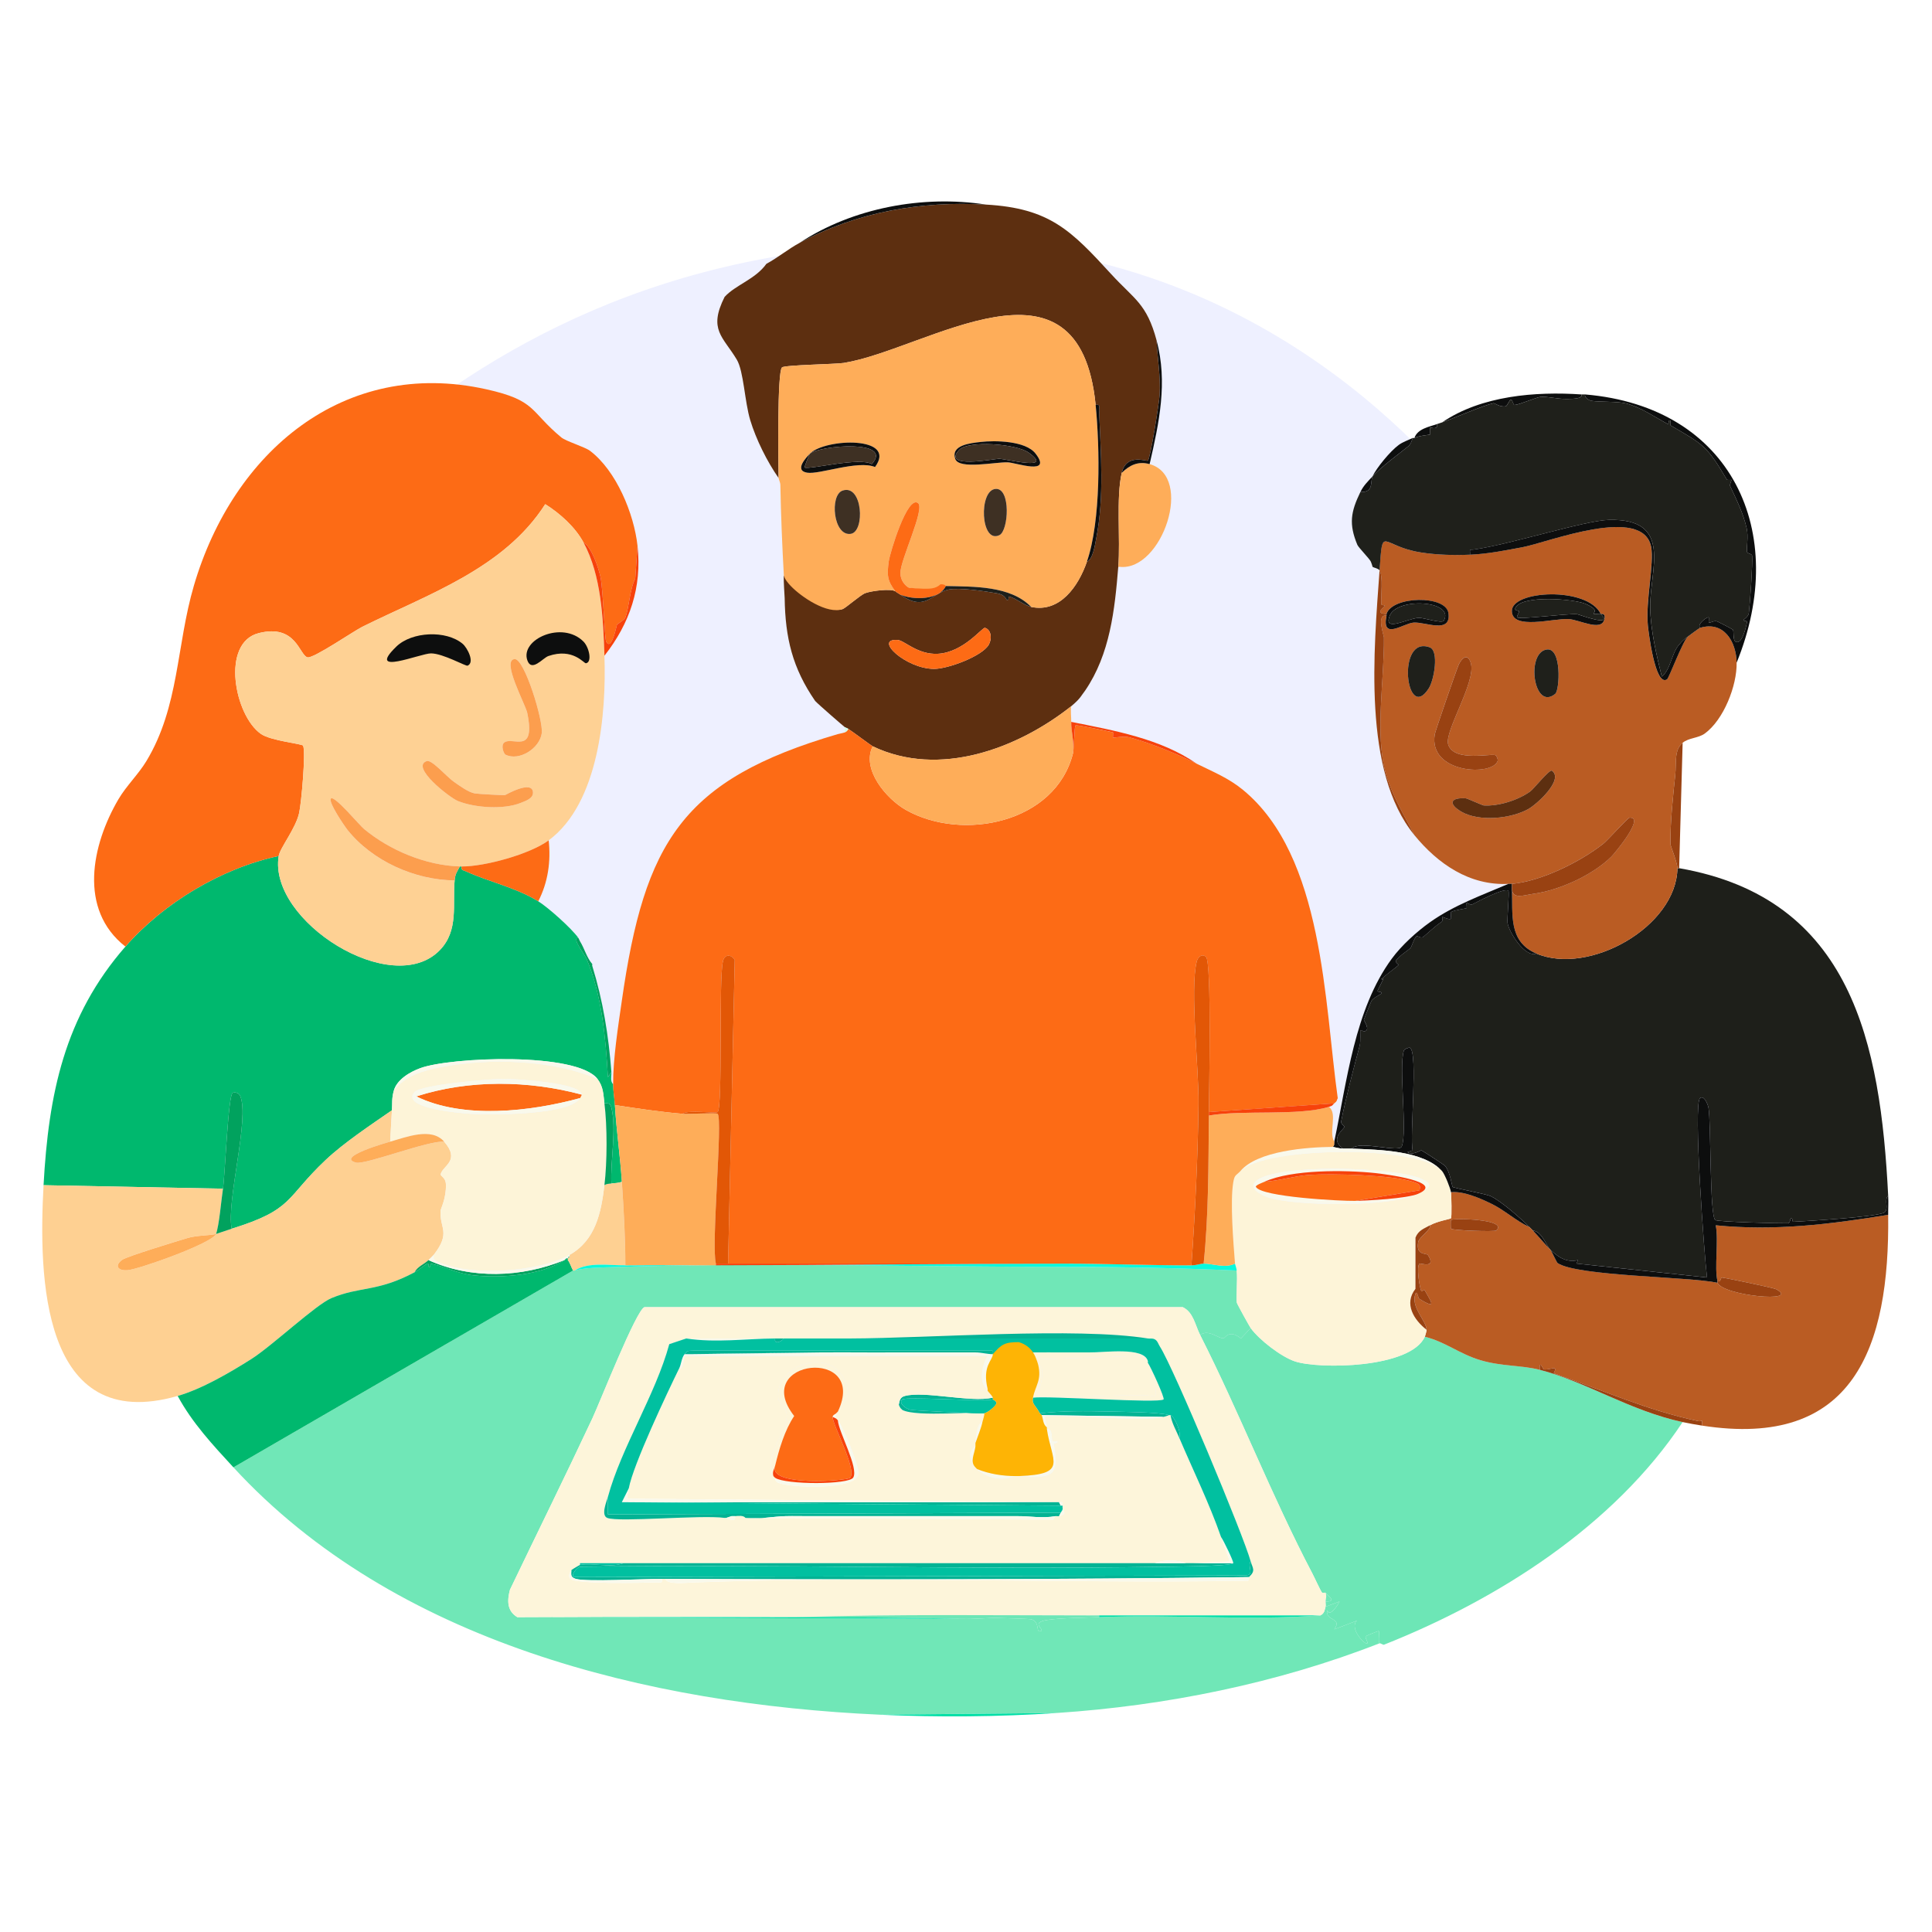 <?xml version="1.0" encoding="UTF-8"?> <svg xmlns="http://www.w3.org/2000/svg" width="480" height="480" viewBox="0 0 480 480" fill="none"><g clip-path="url(#clip0_5206_13910)"><path d="M229.797 60.348C312.769 59.101 358.156 115.97 368.092 129.151C378.029 142.333 425.668 212.206 426.274 304.417C426.881 396.628 258.252 377.222 211.189 367.16C164.126 357.098 29.656 305.331 29.262 281.736C28.867 258.142 60.098 138.889 90.887 112.769C121.676 86.65 164.1 61.336 229.797 60.348Z" fill="#EEF0FF"></path><path d="M307.262 315.666C307.5 318.035 307.08 322.31 307.283 323.618C307.34 323.982 310.493 329.618 310.727 329.943L308.301 332.55C305.386 330.129 304.425 332.438 303.991 332.494C302.77 332.659 300.284 330.094 298.174 331.675C296.94 329.241 296.502 326.005 293.847 324.753H160.122C158.125 325.299 148.946 348.616 147.214 352.311C140.53 366.584 133.517 380.748 126.699 394.969C125.993 397.663 125.937 400.206 128.531 401.778L238.887 402.211C242.188 402.306 245.372 401.921 247.776 401.973C248.971 401.999 255.893 402.189 256.296 402.324C258.523 403.051 257.21 405.685 258.57 405.243C259.757 404.858 255.746 403.164 260.177 402.475C263.526 401.955 269.845 401.908 273.077 401.778C291.3 401.046 309.783 402.692 328.036 401.345C329.054 400.825 329.067 400.123 329.336 399.179L332.792 397.884C332.298 398.984 330.258 401.895 329.773 400.05C329.123 402.8 333.646 401.813 331.501 404.806L337.12 402.644C335.118 404.485 339.19 408.873 339.718 408.262C339.905 408.05 339.103 406.746 339.285 406.538C339.398 406.404 342.356 405.204 342.53 405.23C342.833 405.278 342.296 407.734 342.751 408.267C317.22 418.268 289.446 423.791 262.69 425.576L218.546 426.009C161.049 423.41 97.981 408.028 57.991 364.561L142.379 315.661C142.509 315.618 142.678 315.7 142.813 315.661C145.178 314.951 149.518 314.89 152.117 314.808C189.018 313.634 228.383 314.756 265.501 314.756C279.392 314.756 293.375 315.051 307.262 315.661V315.666Z" fill="#70E7B7"></path><path d="M343.614 243.398C342.713 243.207 343.544 243.055 343.614 242.964C343.575 243.094 343.67 243.285 343.614 243.398Z" fill="#1E1F1A"></path><path d="M417.181 215.701C460.116 223.164 467.198 259.303 469.112 297.057C468.021 298.101 469.32 300.159 468.259 301.181C467.098 302.303 448.503 303.407 445.596 303.55C445.141 303.572 445.613 302.658 444.886 302.684C444.812 302.684 444.782 303.905 444.158 303.918C442.196 303.966 426.936 303.594 426.169 303.121C424.731 302.233 425.116 278.826 424.475 275.248C424.315 274.351 423.375 272.042 422.379 272.813C420.616 274.182 423.449 312.187 424.103 317.385L391.642 313.924L392.083 313.067C389.121 313.777 387.068 312.27 385.157 310.468C384.191 309.554 383.169 306.006 380.83 305.707C380.561 305.422 380.25 305.131 379.964 304.841C377.967 302.797 372.964 298.404 370.365 297.183C369.113 296.594 361.299 295.19 360.922 294.887C360.705 294.714 360.337 291.184 359.016 289.65C358.786 289.382 353.459 285.903 353.121 285.799C352.956 285.747 350.877 287.181 349.673 286.224L350.972 285.795C350.149 282.564 352.389 261.226 350.275 260.308C350.032 260.2 348.915 260.611 348.789 261.001C347.446 265.107 349.716 281.195 348.265 284.829C347.611 286.475 337.796 283.235 335.82 285.366C335.101 285.336 334.378 285.384 333.655 285.366C330.207 282.941 333.88 280.619 334.01 279.96C334.044 279.791 333.104 279.176 333.204 278.665C334.33 272.87 336.271 265.519 337.791 259.879C338.12 258.653 337.874 256.111 337.986 255.946C338.125 255.738 338.926 256.648 339.511 255.946C340.096 255.244 338.809 253.486 338.848 253.36C338.93 253.1 340.356 249.596 340.719 248.682C340.958 248.08 343.11 246.988 343.171 246.85C343.487 246.144 341.984 246.707 342.318 246.001C342.695 245.204 343.201 244.233 343.609 243.393V242.96C344.172 242.215 347.117 240.218 347.494 239.715C347.533 239.664 346.524 239.001 346.823 238.633C348.014 237.16 349.733 236.229 350.457 235.497C350.686 235.263 351.34 233.131 351.908 232.625C352.142 232.417 353.069 233.192 353.554 232.798C355.334 231.356 356.049 230.481 358.202 228.99C358.492 228.791 358.271 227.851 358.327 227.812C358.418 227.752 360.069 228.605 360.484 228.25C360.61 228.146 360.285 226.734 360.541 226.578C361.32 226.106 364.188 225.729 364.361 225.633C364.483 225.568 364.301 224.39 364.387 224.347C364.561 224.26 365.34 224.919 365.786 224.694C367.047 224.057 373.899 220.384 374.766 221.324C375.039 221.618 374.393 228.367 374.549 229.337C374.913 231.611 378.902 238 381.696 236.9C394.765 242.449 416.522 230.277 416.752 215.697H417.185L417.181 215.701Z" fill="#1E1F1A"></path><path d="M69.242 212.673C66.586 228.774 97.436 248.288 109.279 236.047C114.039 231.13 112.384 224.616 112.952 218.729C113.116 216.992 113.541 216.637 114.251 215.268C114.394 215.268 114.541 215.268 114.684 215.268C114.481 216.256 115.174 216.208 115.811 216.502C121.381 219.067 128.255 220.513 133.726 223.922C136.191 225.456 141.969 230.61 143.68 233.01C141.917 232.919 145.356 237.32 145.699 238.13C149.567 247.3 150.463 257.796 151.04 267.628L151.901 266.333C151.975 267.277 151.529 268.651 152.335 269.361C152.343 271.167 152.664 272.831 152.768 274.555C153.149 280.892 154.072 287.211 154.5 293.596C153.664 293.956 152.776 293.912 151.906 294.029C151.603 288.494 153.223 280.536 151.906 275.204C151.633 274.095 151.195 274.065 150.173 274.121C149.887 271.878 149.931 270.011 148.441 268.061C143.29 261.33 111.994 262.608 104.423 265.376C101.889 266.303 98.558 268.196 97.804 271.094C97.293 273.069 97.492 274 97.371 275.854C92.173 279.454 85.463 283.902 80.924 288.182C70.805 297.72 73.04 300.475 57.559 305.279C56.191 298.344 62.112 277.747 59.66 272.237C59.344 271.522 58.439 271.288 57.828 271.496C56.689 271.882 55.905 291.998 55.398 295.325L10.821 294.458C12.06 271.878 15.972 252.559 31.163 235.172C40.649 224.312 55.095 215.671 69.246 212.669L69.242 212.673Z" fill="#00B86E"></path><path d="M31.157 235.176C19.389 225.959 22.797 209.884 29.412 198.591C31.357 195.273 34.406 192.345 36.364 189.101C44.555 175.539 43.797 160.408 48.168 145.512C57.914 112.263 85.45 88.889 120.744 96.699C133.353 99.489 131.529 102.109 139.478 108.693C140.574 109.599 145.356 111.072 146.569 111.99C153.114 116.932 157.523 127.631 158.394 135.645L157.822 143.74C156.414 146.491 156.354 150.784 155.344 153.478C155.128 154.054 153.387 155.011 153.283 155.219C153.161 155.466 151.961 161.842 150.606 159.447C150.207 158.741 149.852 146.296 149.189 143.333C148.695 141.12 147.019 135.931 144.975 134.778C142.904 130.945 139.127 127.553 135.462 125.258C125.197 141.319 106.181 147.687 89.989 155.739C87.936 156.757 77.887 163.627 76.418 163.315C74.365 162.882 73.642 154.916 64.281 157.298C54.821 159.702 58.256 177.683 64.771 182.305C67.3 184.098 75.115 184.765 75.314 185.276C75.994 187.022 74.876 199.427 74.326 201.961C73.477 205.843 69.579 210.625 69.241 212.674C55.09 215.675 40.644 224.317 31.157 235.176Z" fill="#FD6B15"></path><path d="M244.943 50.827C260.832 51.719 266.151 57.29 276.1 68.136C281.844 74.395 284.894 75.396 287.354 84.579C287.553 88.945 288.385 93.71 288.112 98.106C287.999 99.9 285.825 113.913 285.184 114.441C284.863 114.705 279.852 112.535 278.695 117.469C277.257 123.624 278.392 133.959 277.829 140.838C276.958 151.493 275.797 162.496 269.607 171.562C268.68 172.736 268.507 173.494 266.146 175.456C252.857 185.995 233.343 193.337 216.81 185.41C216.467 185.245 211.941 181.871 210.75 181.083C210.451 180.883 210.087 180.792 209.883 180.649C209.567 180.429 203.408 175.096 202.528 174.156C196.876 165.961 195.095 158.463 194.948 148.6C194.935 147.76 194.645 144.567 194.74 142.999C197.322 145.698 205.526 152.706 209.346 151.325C210.161 151.03 213.773 147.794 214.982 147.357C216.55 146.789 221.228 146.179 222.436 146.893C222.571 147.075 223.389 147.513 223.736 147.76C229.878 152.135 231.429 147.374 235.652 146.478C238.268 145.923 244.779 146.893 247.711 147.404C249.773 147.764 250.003 149.016 250.141 149.055C250.839 149.263 250.427 148.111 250.756 148.206C252.606 148.743 254.577 150.45 256.192 150.792C263.353 152.295 267.931 145.646 270.041 139.543C271.552 138.975 272.072 135.207 272.341 133.838C274.394 123.347 273.463 112.669 273.073 102.087C273.042 101.26 273.51 100.355 272.206 100.597C268.161 59.659 230.186 86.853 209.632 90.171C207.627 90.496 194.935 90.665 194.281 91.284C193.068 92.436 193.371 115.169 193.441 118.768C190.582 114.679 187.84 109.161 186.397 104.392C184.994 99.752 184.773 92.224 183.053 89.344C179.644 83.635 175.915 81.937 180.026 73.767C182.729 70.783 187.632 69.423 190.413 65.546C193.272 64.004 195.771 61.899 198.634 60.352C212.911 52.642 228.752 49.922 244.943 50.827ZM245.662 160.17C246.464 158.792 246.355 156.496 244.722 155.985C244.064 155.782 239.39 162.106 232.971 162.431C227.985 162.682 224.68 159.121 223.064 159.004C216.892 158.558 225.027 166.199 232.109 166.186C235.492 166.182 243.986 163.068 245.667 160.17H245.662Z" fill="#5D2F10"></path><path d="M419.347 158.147C419.771 157.814 422.197 156.038 422.375 155.981C428.283 154.188 431.371 159.421 431.462 164.636C431.562 170.375 428.231 178.839 423.544 182.248C421.95 183.409 419.551 183.292 418.047 184.54C415.886 186.341 416.527 189.512 416.207 192.553C415.756 196.863 414.911 204.487 415.015 209.762C415.02 210.083 416.765 214.436 416.748 215.697C416.523 230.281 394.761 242.449 381.692 236.9C374.671 233.92 375.884 227.106 375.632 220.89C375.801 223.515 378.639 222.385 380.926 222.073C387.41 221.189 395.61 217.451 400.288 212.877C401.003 212.179 408.825 202.897 404.849 203.152C404.39 203.183 399.443 208.745 398.33 209.624C392.612 214.129 382.923 218.945 375.628 219.595C375.342 219.621 375.048 219.582 374.762 219.595C365.085 220.076 357.219 214.601 351.393 207.48C348.807 202.477 345.788 197.539 344.263 192.046C341.547 182.27 343.947 168.868 343.83 158.381C343.825 157.866 341.855 152.49 344.467 152.958C343.18 159.204 348.582 154.903 351.176 154.686C354.048 154.448 360.589 157.619 359.844 152.308C359.216 147.812 345.935 148.042 344.467 152.525C341.27 152.507 344.055 150.723 344.042 150.575C344.003 150.199 343.184 150.502 343.167 150.073C343.072 148.02 343.657 143.194 342.738 141.704C343.561 130.065 342.912 135.67 353.03 137.251C357.028 137.875 361.204 137.975 365.241 137.806C369.551 137.628 374.06 136.74 378.301 135.939C384.569 134.752 408.18 125.344 410.216 135.887C410.996 139.933 408.821 149.397 409.393 155.323C409.51 156.549 411.16 170.756 414.166 168.773C414.673 168.439 417.995 159.412 419.334 158.147H419.347ZM397.706 152.52C394.384 145.672 375.455 146.621 375.624 151.871C375.775 156.583 385.877 153.595 389.71 153.807C392.344 153.95 397.767 156.93 398.564 153.993C399.058 152.165 397.741 152.598 397.706 152.52ZM355.235 160.841C346.827 157.679 349.318 179.909 354.971 171.021C356.327 168.889 357.535 161.708 355.235 160.841ZM386.405 172.376C387.505 171.471 388.073 160.755 384.248 161.37C379.033 162.21 381.043 176.786 386.405 172.376ZM371.626 187.684C370.911 186.991 361.316 189.508 359.805 184.999C358.726 181.78 366.822 169.383 365.41 164.727C364.647 162.214 363.235 163.423 362.434 165.069C362.005 165.948 356.608 181.551 356.456 182.456C354.832 192.193 370.889 192.917 372.085 189.023C372.184 188.694 371.881 187.936 371.621 187.68L371.626 187.684ZM385.582 191.474C385.002 191.041 381.038 196.031 380.159 196.659C377.105 198.834 372.219 200.354 368.594 200.107C368.36 200.09 364.513 198.366 364.214 198.344C360.329 198.071 359.727 199.709 363.071 201.658C367.454 204.218 375.416 203.421 379.747 200.982C381.783 199.834 388.61 193.736 385.586 191.474H385.582Z" fill="#BA5C23"></path><path d="M310.723 329.943C312.846 332.888 318.321 337.098 321.717 338.229C327.781 340.248 350.457 339.957 354 332.108C359.138 333.382 362.655 336.41 367.853 337.947C373.051 339.485 377.915 339.143 382.563 340.33C393.968 343.241 404.992 350.531 418.047 353.312C400.99 379.059 372.184 397.39 343.83 408.63C343.661 408.7 342.925 408.202 342.747 408.271C342.292 407.738 342.829 405.282 342.526 405.234C342.353 405.208 339.399 406.408 339.282 406.543C339.1 406.751 339.901 408.054 339.715 408.267C339.186 408.877 335.115 404.489 337.116 402.649L331.498 404.81C333.642 401.817 329.12 402.804 329.769 400.054C330.255 401.899 332.295 398.993 332.789 397.888L329.332 399.183C329.423 398.871 329.302 398.291 329.332 397.884C332.364 398.009 329.761 396.311 329.332 395.718C329.271 395.631 328.539 395.809 328.474 395.718C327.898 394.878 326.694 392.149 326.075 390.975C316.09 371.985 307.951 350.955 298.175 331.675C300.28 330.099 302.771 332.659 303.992 332.494C304.425 332.438 305.387 330.125 308.302 332.55L310.728 329.943H310.723Z" fill="#6DE6B6"></path><path d="M360.489 296.191C363.642 295.901 367.662 297.681 370.434 299.011C373.822 300.635 376.585 303.304 379.964 304.846C380.245 305.136 380.557 305.426 380.83 305.712C382.32 307.28 383.598 308.844 385.158 310.472C385.508 310.841 386.734 313.639 387.003 313.816C391.923 317.082 419.429 317.152 426.702 318.694C428.084 321.938 447.494 323.762 441.312 320.314C440.706 319.976 429.045 317.542 427.78 317.399C427.503 317.368 427.529 318.733 426.702 318.261C425.901 314.995 427.018 308.103 426.273 304.417C440.91 305.881 454.766 304.166 469.113 301.818C469.511 334.747 460.566 360.074 422.808 354.178C422.994 352.225 422.899 353.277 421.963 353.078C409.414 350.453 398.079 345.342 386.028 341.192C387.137 339.005 385.4 340.352 383.646 340.239C383.265 340.213 382.442 337.51 382.563 340.33C377.915 339.143 373.129 339.507 367.853 337.948C362.577 336.388 359.138 333.382 354 332.109C354.126 331.827 354.442 330.632 354.434 330.376C354.373 328.236 350.847 325.118 351.51 321.981C351.951 319.898 352.389 322.536 352.541 322.631C357.409 325.676 355.317 323.103 353.931 320.496C353.875 320.387 353.16 320.899 353.143 320.86C352.675 319.876 351.817 314.479 352.71 313.933C352.909 313.812 356.937 315.254 354.789 311.846C354.394 311.222 351.709 312.088 352.363 308.523C352.567 307.401 355.638 305.456 355.3 304.417C357.067 303.399 360.303 302.883 360.498 302.689C360.727 302.459 360.597 296.958 360.498 296.195L360.489 296.191ZM371.743 305.708C374.809 302.883 361.018 302.589 360.485 303.113C360.407 303.191 360.407 305.205 360.485 305.283C360.883 305.682 371.327 306.093 371.743 305.712V305.708Z" fill="#BA5C23"></path><path d="M97.371 275.854C97.202 278.44 97.102 281.056 96.938 283.642C96.283 283.824 83.167 287.51 88.504 288.849C90.778 289.421 106.489 283.3 110.357 283.642C114.424 288.355 110.119 289.52 109.499 291.66C109.317 292.284 110.716 292.422 110.786 294.237C110.916 297.651 109.499 300.276 109.464 300.774C109.157 305.192 112.128 306.132 107.762 311.767C107.637 311.928 106.731 312.811 106.463 313.067C105.371 314.119 103.742 314.643 103.002 316.095C93.706 321.041 89.526 319.534 82.362 322.505C78.515 324.099 67.535 334.43 62.449 337.644C57.143 341.001 50.169 345.09 44.144 346.819C10.119 356.569 9.591 316.909 10.821 294.458L55.397 295.324C54.99 297.997 54.444 304.572 53.665 306.574C52.43 306.955 48.896 306.89 46.648 307.561C44.205 308.293 31.608 312.122 30.408 312.963C28.329 314.423 29.269 315.757 31.691 315.57C34.523 315.349 52.773 308.861 53.66 306.574C54.986 306.162 56.255 305.681 57.555 305.274C73.036 300.47 70.801 297.716 80.919 288.177C85.459 283.898 92.173 279.449 97.366 275.85L97.371 275.854Z" fill="#FED092"></path><path d="M393.813 97.999C393.587 98.826 394.861 99.493 395.394 99.58C397.321 99.896 401.926 99.697 404 100.234C407.635 101.174 411.091 103.587 414.37 105.354C414.734 105.549 414.366 104.132 415.011 104.492C415.094 104.54 414.855 105.583 415.081 105.713C423.142 110.405 424.047 110.69 428.998 119.102C429.141 119.345 430.137 119.167 430.168 119.219C430.233 119.341 429.695 120.441 429.821 120.709C431.367 124.006 433.156 127.636 433.949 131.222C434.452 133.488 433.88 135.675 434.049 137.126C434.096 137.538 435.27 137.572 435.309 138.049C435.474 140.111 434.794 149.813 434.499 152.274C434.378 153.283 433.239 153.803 433.195 154.041C433.13 154.409 434.14 154.158 434.057 154.505C433.936 155.024 432.966 160.235 431.246 159.456C430.466 159.1 430.8 156.766 430.549 156.462C430.41 156.293 427.135 154.613 426.707 154.422C425.871 154.054 425.03 154.795 424.541 154.686C424.459 154.669 424.623 153.443 424.537 153.387C424.194 153.166 421.543 155.033 422.375 155.986C422.197 156.038 419.772 157.818 419.347 158.152C418.173 159.07 418.009 159.135 417.013 160.365C415.258 162.522 414.998 166.49 412.863 168.106C411.546 162.704 410.078 156.501 409.987 150.957C409.831 141.622 415.856 128.788 399.738 129.165C393.821 129.303 375.399 135.203 366.311 136.511C365.072 136.689 365.163 136.173 365.254 137.811C361.217 137.979 357.042 137.88 353.043 137.256C342.925 135.675 343.575 130.066 342.752 141.709C342.44 141.207 341.383 141.077 341.019 140.843C340.859 140.353 340.833 140.106 340.586 139.543C340.27 138.82 337.51 136.035 337.224 135.35C335.08 130.178 335.591 127.168 337.987 122.234C341.378 122.403 340.365 119.739 341.015 118.34C343.245 115.888 347.347 112.956 349.946 110.829C350.484 110.392 350.778 109.478 350.969 108.819C351.086 108.763 351.285 108.875 351.402 108.819C352.597 108.226 355.123 108.057 355.292 107.957C355.409 107.888 355.175 106.316 355.3 106.216C355.378 106.155 357.349 106.987 357.029 105.358C357.453 105.202 357.895 105.077 358.328 104.925C361.741 103.721 368.191 100.832 371.085 100.173C371.236 100.139 372.83 101.248 374.117 100.936C374.511 100.84 374.97 99.324 375.425 99.311C375.815 99.303 375.914 100.654 376.309 100.619C377.651 100.49 381.779 98.67 382.858 98.588C384.357 98.471 387.215 99.181 389.178 99.108C389.849 99.082 393.258 99.272 392.955 98.003C393.241 98.02 393.535 97.977 393.821 98.003L393.813 97.999Z" fill="#1F201B"></path><path d="M141.08 313.066C141.678 313.85 141.895 314.821 142.38 315.661L57.992 364.561C52.88 359.003 47.778 353.55 44.144 346.818C50.169 345.09 57.143 341.001 62.449 337.644C67.534 334.426 78.515 324.099 82.361 322.505C89.526 319.534 93.706 321.041 103.001 316.094C104.097 315.509 105.535 314.171 106.241 313.928C106.696 313.773 106.215 314.812 106.679 314.803C107.099 314.799 106.739 313.885 107.077 313.959C110.781 314.751 113.726 316.488 117.993 316.9C124.811 317.554 134.388 316.87 140.218 313.066C140.37 312.967 140.491 312.755 140.652 312.633C140.773 312.794 140.963 312.911 141.085 313.066H141.08Z" fill="#00B86E"></path><path d="M385.157 310.472C387.072 312.274 389.121 313.781 392.084 313.071L391.642 313.929L424.103 317.39C423.449 312.196 420.62 274.186 422.379 272.818C423.375 272.042 424.315 274.355 424.475 275.252C425.116 278.83 424.731 302.238 426.169 303.126C426.936 303.598 442.196 303.966 444.158 303.923C444.782 303.91 444.812 302.688 444.886 302.688C445.613 302.662 445.141 303.581 445.596 303.555C448.503 303.407 467.098 302.303 468.259 301.185C469.32 300.163 468.021 298.105 469.112 297.062C469.212 299.041 469.091 300.15 469.112 301.822C454.762 304.17 440.909 305.885 426.273 304.421C427.022 308.107 425.9 314.999 426.702 318.265C426.736 318.412 426.654 318.585 426.702 318.698C419.429 317.16 391.923 317.091 387.003 313.82C386.73 313.639 385.508 310.84 385.157 310.476C383.598 308.848 382.32 307.284 380.83 305.716C383.169 306.015 384.191 309.563 385.157 310.476V310.472Z" fill="#0D0E0E"></path><path d="M393.812 97.999C430.24 101.048 444.682 132.244 431.462 164.64C431.371 159.425 428.282 154.192 422.374 155.986C421.547 155.033 424.193 153.17 424.536 153.387C424.622 153.443 424.458 154.669 424.54 154.686C425.034 154.79 425.874 154.054 426.706 154.422C427.135 154.613 430.409 156.293 430.548 156.462C430.795 156.765 430.466 159.1 431.245 159.455C432.965 160.235 433.935 155.024 434.056 154.504C434.134 154.162 433.13 154.409 433.195 154.041C433.238 153.803 434.377 153.283 434.498 152.273C434.793 149.813 435.473 140.11 435.308 138.049C435.269 137.572 434.095 137.533 434.048 137.126C433.879 135.675 434.446 133.483 433.948 131.222C433.156 127.635 431.371 124.005 429.82 120.709C429.695 120.441 430.232 119.34 430.167 119.219C430.136 119.167 429.144 119.349 428.997 119.102C424.046 110.69 423.141 110.409 415.08 105.713C414.859 105.583 415.097 104.539 415.01 104.492C414.365 104.128 414.733 105.544 414.369 105.354C411.09 103.586 407.634 101.174 404 100.234C401.92 99.697 397.32 99.896 395.393 99.58C394.864 99.493 393.591 98.826 393.812 97.999Z" fill="#0D0E0E"></path><path d="M382.563 340.33C382.442 337.514 383.265 340.217 383.646 340.239C385.4 340.352 387.137 339.004 386.028 341.192C398.074 345.342 409.414 350.453 421.963 353.078C422.899 353.273 422.994 352.224 422.808 354.178C421.253 353.935 419.585 353.641 418.047 353.312C404.992 350.526 393.964 343.241 382.563 340.33Z" fill="#994212"></path><path d="M392.946 97.999C393.249 99.268 389.84 99.077 389.169 99.103C387.207 99.177 384.348 98.466 382.849 98.583C381.775 98.666 377.643 100.489 376.3 100.615C375.91 100.654 375.806 99.298 375.416 99.307C374.961 99.32 374.502 100.836 374.108 100.931C372.826 101.243 371.232 100.134 371.076 100.169C368.187 100.827 361.737 103.716 358.319 104.92C368.026 98.306 381.446 97.219 392.942 97.999H392.946Z" fill="#0D0E0E"></path><path d="M244.943 50.827C228.752 49.918 212.911 52.638 198.639 60.348C211.837 51.624 229.345 48.406 244.943 50.827Z" fill="#0D0E0E"></path><path d="M418.048 184.543L417.181 215.701H416.748C416.77 214.44 415.024 210.091 415.016 209.766C414.912 204.49 415.756 196.867 416.207 192.557C416.523 189.512 415.882 186.345 418.048 184.543Z" fill="#994212"></path><path d="M218.543 426.013L262.686 425.58C247.998 426.559 233.257 426.676 218.543 426.013Z" fill="#00DFA6"></path><path d="M350.968 108.814C350.782 109.473 350.483 110.387 349.946 110.824C347.347 112.947 343.245 115.879 341.014 118.335C340.364 119.734 341.378 122.398 337.986 122.229C338.775 120.609 339.827 119.639 341.014 118.335C341.989 116.243 345.398 112.089 347.507 110.547C348.564 109.772 349.825 109.386 350.968 108.814Z" fill="#0D0E0E"></path><path d="M357.028 105.354C357.349 106.982 355.378 106.155 355.3 106.211C355.174 106.311 355.408 107.883 355.291 107.952C355.118 108.052 352.593 108.221 351.401 108.814C352.19 106.488 355.114 106.051 357.028 105.354Z" fill="#0D0E0E"></path><path d="M293.843 324.753C296.498 326.005 296.936 329.241 298.17 331.675C307.947 350.955 316.086 371.985 326.07 390.975C326.689 392.153 327.894 394.878 328.47 395.718C328.535 395.813 329.267 395.631 329.327 395.718C329.661 396.489 329.384 397.156 329.327 397.884C329.297 398.291 329.418 398.871 329.327 399.183C329.059 400.128 329.046 400.829 328.028 401.349H273.069C247.98 401.349 222.839 400.99 197.768 401.782C197.478 401.782 197.192 401.782 196.902 401.782H194.307C172.389 401.696 150.445 401.847 128.527 401.782C125.933 400.21 125.989 397.667 126.695 394.973C133.517 380.752 140.526 366.588 147.21 352.315C148.942 348.616 158.121 325.299 160.118 324.758H293.843V324.753ZM211.187 332.542H170.509L166.29 333.949C162.89 346.494 154.344 359.662 151.039 371.92C150.761 372.942 149.237 376.473 150.904 377.127C153.763 378.249 174.204 376.33 180.034 377.114C180.927 377.235 182.902 378.517 182.629 376.681C183.404 376.629 184.691 376.425 185.224 377.114L261.616 377.547L262.257 376.681C262.525 376.633 262.881 376.746 263.123 376.681C265.202 376.131 264.215 375.758 263.99 374.515C263.964 374.363 264.033 374.19 263.99 374.082C263.786 373.592 264.501 373.007 263.123 373.215H262.69L155.799 372.349C155.864 371.478 156.072 370.612 156.228 369.754C157.307 363.928 165.783 345.996 168.777 339.897C169.86 340.503 169.911 336.869 170.076 336.869H245.377C244.125 338.602 242.912 343.821 245.377 345.09C245.411 345.225 245.342 345.385 245.377 345.523L224.481 345.965C223.095 347.529 222.727 346.918 223.307 348.984C223.359 349.162 223.641 349.751 223.74 349.851C223.879 349.985 224.009 350.193 224.173 350.284C227.652 352.194 243.739 350.483 244.515 351.15C244.727 351.332 244.159 352.896 244.081 353.316C242.544 353.676 242.509 357.357 242.349 358.51C242.31 358.787 242.383 359.094 242.349 359.376C240.01 360.983 241.223 363.053 242.349 364.569C242.457 364.712 242.643 364.873 242.782 365.003C245.524 367.519 248.89 367.853 252.303 366.735C252.589 366.735 252.879 366.744 253.169 366.735C261.391 367.467 263.335 366.766 261.798 358.752C261.72 358.354 262.881 358.787 262.686 358.085C262.668 358.024 261.538 358.206 261.469 358.02C261.126 357.128 261.598 354.91 260.095 355.053C260.074 354.914 260.108 354.763 260.095 354.62C260.022 353.918 259.563 352.116 259.662 352.029C260.767 351.059 284.98 353.446 289.091 352.025C289.52 351.878 289.992 351.839 290.391 351.592C290.529 351.64 290.724 351.536 290.824 351.592C291.14 353.585 292.21 355.386 292.99 357.219C296.472 365.397 300.453 373.484 303.377 381.883C304.083 383.91 304.824 385.916 305.534 387.943L296.451 388.376H294.718C292.353 387.523 289.269 387.393 286.93 388.376H144.117V388.809C143.991 388.831 142.016 389.996 141.951 390.109C141.561 390.806 141.137 391.378 141.622 392.179C142.527 393.665 160.001 393.258 162.959 393.141C163.791 393.106 164.696 393.583 164.449 392.274C164.74 392.274 165.025 392.274 165.316 392.274C165.658 393.786 170.721 393.21 172.047 393.162C217.836 391.482 263.834 393.448 309.666 392.742C310.611 392.898 310.221 391.911 310.29 391.846C312.07 390.208 311.178 389.628 310.723 387.951C308.982 381.523 291.448 339.563 288.164 334.565C287.779 333.975 287.601 333.139 286.904 332.78C286.254 332.446 285.743 332.654 285.188 332.563C267.424 329.691 230.965 332.511 211.187 332.563V332.542ZM208.16 350.717C209.931 347.741 211.906 347.057 209.641 342.53C205.591 334.439 191.886 339.533 193.445 347.824C193.484 348.04 195.511 349.937 195.481 351.731C195.403 356.093 189.495 361.867 192.15 366.727C192.206 366.831 192.453 367.03 192.583 367.16C192.704 367.281 192.427 367.97 193.311 368.368C196.23 369.672 212.989 370.339 213.331 366.099C213.466 364.414 209.489 354.356 208.164 352.883C208.038 352.744 207.878 352.549 207.731 352.45V351.15C207.848 350.977 208.082 350.856 208.164 350.717H208.16Z" fill="#FDF5DA"></path><path d="M308.124 290.997C314.232 284.721 353.095 284.483 358.323 290.997C358.986 291.82 360.35 295.203 360.489 296.191C360.593 296.953 360.718 302.454 360.489 302.684C360.298 302.879 357.058 303.394 355.291 304.412C353.822 305.257 352.406 305.625 351.67 307.479L351.661 320.218C348.733 323.917 351.288 327.955 354.424 330.376C354.433 330.631 354.117 331.827 353.991 332.109C350.444 339.957 327.772 340.248 321.708 338.229C318.316 337.099 312.837 332.888 310.714 329.943C310.48 329.618 307.327 323.982 307.271 323.619C307.067 322.306 307.492 318.031 307.249 315.666C307.171 314.899 306.833 314.141 306.816 313.933C306.409 308.701 305.577 298.673 306.374 293.804C306.695 291.851 306.998 292.145 308.111 290.997H308.124ZM352.267 296.624C354.511 295.42 356.98 294.493 352.904 292.765C346.233 289.945 317.372 289.022 312.048 293.401C309.896 295.173 313.426 296.953 314.946 297.456C321.937 299.764 346.16 299.899 352.267 296.62V296.624Z" fill="#FDF4D8"></path><path d="M154.495 293.596C154.954 300.501 155.366 307.44 155.361 314.366C151.381 314.414 146.044 313.47 142.813 315.666C142.678 315.705 142.51 315.623 142.38 315.666C141.899 314.826 141.678 313.851 141.08 313.071V312.638L141.513 312.205V311.772C147.998 308.125 149.353 301.242 150.168 294.463C150.696 294.082 151.294 294.112 151.9 294.03C152.775 293.913 153.663 293.956 154.495 293.596Z" fill="#FED092"></path><path d="M296.01 314.366C297.205 314.366 298.392 313.938 299.037 313.933C301.264 313.92 304.417 315.168 306.826 313.933C306.843 314.141 307.181 314.899 307.259 315.666C293.372 315.055 279.389 314.756 265.498 314.761C228.38 314.761 189.015 313.639 152.114 314.813C149.515 314.895 145.175 314.955 142.81 315.666C146.041 313.47 151.377 314.414 155.358 314.366C162.848 314.28 170.372 314.379 177.861 314.366C206.553 314.319 235.302 313.959 263.982 313.933C274.629 313.925 285.341 314.379 296.005 314.366H296.01Z" fill="#0AFADD"></path><path d="M273.073 401.345V401.778C269.842 401.908 263.522 401.956 260.173 402.475C255.742 403.164 259.753 404.858 258.566 405.243C257.206 405.685 258.519 403.047 256.292 402.324C255.885 402.189 248.968 401.999 247.772 401.973C245.368 401.925 242.184 402.306 238.884 402.211C225.166 401.821 211.495 401.856 197.772 401.778C222.844 400.985 247.984 401.345 273.073 401.345Z" fill="#6DE6B6"></path><path d="M194.312 401.778C195.179 401.778 196.045 401.778 196.907 401.778C197.197 401.778 197.483 401.778 197.773 401.778C211.5 401.856 225.166 401.821 238.884 402.211L128.528 401.778C150.446 401.843 172.39 401.691 194.308 401.778H194.312Z" fill="#00DFA6"></path><path d="M328.033 401.345C309.779 402.692 291.292 401.046 273.073 401.778V401.345H328.033Z" fill="#00DFA6"></path><path d="M335.82 285.375C337.796 283.244 347.611 286.484 348.265 284.838C349.716 281.203 347.446 265.116 348.789 261.009C348.915 260.624 350.028 260.212 350.275 260.316C352.389 261.235 350.149 282.572 350.972 285.804L349.673 286.232C350.877 287.19 352.956 285.756 353.121 285.808C353.459 285.912 358.786 289.39 359.016 289.659C360.337 291.192 360.705 294.718 360.922 294.896C361.303 295.199 369.117 296.602 370.365 297.191C372.964 298.413 377.962 302.805 379.964 304.85C376.585 303.308 373.821 300.639 370.434 299.015C367.662 297.685 363.642 295.9 360.489 296.195C360.354 295.212 358.986 291.824 358.323 291.001C353.641 285.773 342.569 285.665 335.82 285.375Z" fill="#0D0E0E"></path><path d="M343.613 243.398C343.669 243.285 343.574 243.094 343.613 242.964V243.398Z" fill="#0D0E0E"></path><path d="M375.636 219.595C375.649 220.028 375.619 220.461 375.636 220.894C375.887 227.11 374.674 233.924 381.696 236.904C378.906 238.004 374.913 231.615 374.549 229.341C374.393 228.371 375.038 221.622 374.765 221.328C373.895 220.388 367.042 224.061 365.786 224.698C365.34 224.923 364.56 224.264 364.387 224.351C364.3 224.394 364.487 225.573 364.361 225.638C364.188 225.728 361.32 226.11 360.54 226.582C360.285 226.738 360.61 228.15 360.484 228.254C360.068 228.609 358.418 227.756 358.327 227.816C358.271 227.855 358.492 228.791 358.201 228.995C356.053 230.485 355.334 231.364 353.554 232.802C353.068 233.196 352.137 232.421 351.908 232.629C351.336 233.136 350.686 235.267 350.456 235.501C349.737 236.233 348.013 237.164 346.822 238.637C346.523 239.005 347.533 239.668 347.494 239.72C347.117 240.222 344.171 242.223 343.608 242.964C343.539 243.055 342.707 243.207 343.608 243.397C343.201 244.233 342.69 245.203 342.317 246.005C341.984 246.711 343.487 246.148 343.171 246.854C343.11 246.992 340.957 248.084 340.719 248.686C340.355 249.6 338.93 253.104 338.848 253.364C338.809 253.49 340.082 255.261 339.511 255.95C338.939 256.639 338.124 255.746 337.986 255.95C337.878 256.115 338.124 258.653 337.791 259.883C336.27 265.523 334.33 272.874 333.204 278.669C333.104 279.18 334.044 279.796 334.009 279.964C333.879 280.623 330.206 282.945 333.654 285.37C332.658 285.349 331.328 284.933 331.06 284.937C331.64 284.656 331.397 284.088 331.493 283.638C334.642 268.746 336.513 250.808 345.774 238.199C348.217 234.873 351.964 231.477 355.295 229.111C361.264 224.875 368.103 222.449 374.77 219.591C375.056 219.578 375.35 219.617 375.636 219.591V219.595Z" fill="#0D0E0E"></path><path d="M333.659 285.375C334.378 285.392 335.106 285.345 335.825 285.375C342.574 285.665 353.65 285.774 358.328 291.002C353.1 284.487 314.236 284.725 308.129 291.002C312.348 285.904 324.689 285.011 331.065 284.942C331.333 284.942 332.667 285.353 333.659 285.375Z" fill="#F9F9EC"></path><path d="M266.58 187.142C266.875 185.969 266.905 180.368 267.221 180.225C267.654 180.034 275.295 181.667 276.525 181.953C276.616 181.975 276.478 183.235 276.538 183.253C276.803 183.318 279.254 182.811 280.645 183.201C286.332 184.795 292.011 187.116 297.308 189.741C301.337 191.738 305.196 193.276 308.787 196.221C328.907 212.721 329.029 249.11 332.36 272.83C332.018 273.497 332.303 273.476 331.493 274.13L300.336 276.295C300.375 271.665 301.073 239.022 299.626 237.744C298.617 236.852 297.603 237.779 297.321 238.883C295.58 245.758 297.885 265.77 297.768 274.333C297.59 287.644 296.94 301.09 296.005 314.375C285.34 314.388 274.628 313.933 263.981 313.941H180.892L182.547 238.507C181.624 237.021 179.97 237.042 179.61 238.879C178.519 243.25 179.619 274.97 178.298 276.295C177.873 276.724 170.839 275.646 169.639 276.724C164.025 276.278 158.333 275.381 152.763 274.558C152.659 272.834 152.338 271.175 152.33 269.365C152.295 263.067 153.586 254.923 154.496 248.595C160.135 209.26 169.461 193.709 208.16 182.386C208.71 182.226 209.377 182.161 209.892 181.953C210.304 181.784 210.59 181.498 210.759 181.087C211.946 181.875 216.472 185.25 216.819 185.414C213.947 191.175 220.28 198.526 225.036 201.216C239.122 209.177 262.253 204.495 266.589 187.147L266.58 187.142Z" fill="#FD6B15"></path><path d="M266.148 175.456C265.935 176.296 266.169 178.28 266.148 179.35C266.1 181.802 266.992 184.548 266.581 187.138C262.245 204.486 239.114 209.173 225.028 201.207C220.272 198.517 213.939 191.167 216.811 185.406C233.344 193.332 252.854 185.99 266.148 175.452V175.456Z" fill="#FEAD59"></path><path d="M285.621 115.307C296.74 118.379 288.701 141.882 278.266 140.838H277.833C278.396 133.959 277.257 123.624 278.699 117.469C280.67 115.55 282.767 114.515 285.626 115.303L285.621 115.307Z" fill="#FEAD59"></path><path d="M285.622 115.308C282.767 114.519 280.666 115.55 278.695 117.473C279.852 112.54 284.864 114.71 285.184 114.446C285.825 113.917 288 99.904 288.112 98.111C288.385 93.719 287.553 88.95 287.354 84.584C290.144 95.005 287.991 104.99 285.622 115.308Z" fill="#0D0E0E"></path><path d="M266.147 179.35C276.668 181.46 288.342 183.487 297.304 189.737C292.006 187.112 286.328 184.795 280.64 183.197C279.25 182.807 276.798 183.314 276.534 183.249C276.469 183.236 276.612 181.971 276.521 181.949C275.291 181.663 267.65 180.03 267.217 180.221C266.9 180.359 266.87 185.964 266.576 187.138C266.987 184.544 266.095 181.802 266.142 179.35H266.147Z" fill="#F7420B"></path><path d="M69.241 212.673C69.579 210.624 73.477 205.842 74.326 201.961C74.881 199.427 75.994 187.017 75.314 185.276C75.115 184.765 67.3 184.098 64.771 182.304C58.256 177.687 54.821 159.707 64.281 157.298C73.638 154.92 74.365 162.882 76.418 163.315C77.883 163.627 87.936 156.757 89.989 155.739C106.181 147.686 125.197 141.319 135.463 125.257C139.127 127.553 142.904 130.945 144.975 134.778C149.419 143.008 149.852 153.751 150.168 162.908C150.662 177.172 148.856 199.488 136.32 208.779C131.703 212.201 120.449 215.307 114.684 215.272C114.541 215.272 114.394 215.272 114.251 215.272C105.83 215.03 96.877 211.292 90.449 205.972C89.314 205.032 83.081 197.539 82.231 198.401C81.46 199.185 85.537 205.188 86.338 206.189C92.51 213.934 103.11 218.668 112.956 218.738C112.392 224.624 114.043 231.139 109.282 236.055C97.435 248.292 66.59 228.783 69.245 212.682L69.241 212.673ZM125.582 187.494C128.948 189.2 134.072 185.96 134.596 182.175C135.025 179.069 130.299 163.622 127.874 163.757C124.46 163.943 130.568 175.053 130.992 177.111C133.18 187.771 127.28 182.842 125.257 184.505C124.352 185.25 125.171 187.29 125.582 187.498V187.494ZM112.778 194.242C111.006 193.012 107.268 188.672 106.047 189.075C101.815 190.478 111.747 198.219 113.822 199.033C118.114 200.722 125.175 201.169 129.385 199.466C130.589 198.977 132.513 198.383 132.417 196.833C132.218 193.679 125.556 197.513 125.496 197.526C125.127 197.612 118.665 197.253 117.92 197.11C116.308 196.802 114.121 195.169 112.778 194.238V194.242Z" fill="#FED194"></path><path d="M148.436 268.062C149.926 270.011 149.883 271.873 150.169 274.122C150.892 279.826 150.857 288.728 150.169 294.458C149.35 301.237 147.998 308.12 141.514 311.767C133.864 316.073 116.789 317.243 108.841 313.5C107.853 313.037 107.628 313.002 107.758 311.767C112.128 306.132 109.153 305.192 109.46 300.774C109.495 300.276 110.911 297.651 110.781 294.237C110.712 292.418 109.313 292.284 109.495 291.66C110.114 289.52 114.42 288.355 110.352 283.642C107.199 279.987 100.983 282.512 96.938 283.642C97.102 281.056 97.202 278.44 97.371 275.854C97.492 274 97.293 273.069 97.804 271.094C100.407 267.325 105.081 266.008 109.395 265.159C121.329 262.812 137.208 263.228 148.436 268.066V268.062ZM144.542 271.96C144.338 268.993 127.947 268.062 125.305 268.04C122.026 268.018 104.609 269.461 102.954 271.367C99.433 275.421 114.857 276.604 117.049 276.738C121.948 277.037 141.657 277.076 144.113 272.826C144.226 272.627 144.555 272.064 144.546 271.96H144.542Z" fill="#FDF4D8"></path><path d="M169.644 276.716C171.03 276.824 177.995 276.409 178.302 276.716C179.619 278.033 176.643 309.58 177.869 313.933V314.366C170.376 314.379 162.856 314.28 155.367 314.366C155.371 307.44 154.959 300.497 154.5 293.596C154.076 287.212 153.149 280.892 152.768 274.555C158.338 275.373 164.03 276.274 169.644 276.72V276.716Z" fill="#FEAD59"></path><path d="M136.32 208.779C136.883 213.964 136.173 219.205 133.725 223.927C128.25 220.518 121.376 219.071 115.81 216.507C115.173 216.212 114.48 216.26 114.684 215.272C120.453 215.311 131.707 212.201 136.32 208.779Z" fill="#FD6B15"></path><path d="M114.251 215.268C113.545 216.637 113.12 216.996 112.951 218.729C103.106 218.664 92.511 213.925 86.334 206.18C85.532 205.175 81.456 199.176 82.227 198.392C83.076 197.53 89.31 205.028 90.444 205.964C96.873 211.287 105.826 215.021 114.247 215.264L114.251 215.268Z" fill="#FC9E4E"></path><path d="M57.559 305.279C56.255 305.681 54.99 306.167 53.665 306.578C54.445 304.573 54.99 298.002 55.398 295.329C55.904 292.002 56.688 271.886 57.828 271.501C58.443 271.293 59.344 271.531 59.66 272.242C62.112 277.751 56.195 298.344 57.559 305.283V305.279Z" fill="#01A25E"></path><path d="M97.804 271.094C98.553 268.196 101.888 266.303 104.422 265.376C111.994 262.608 143.29 261.335 148.44 268.062C137.213 263.223 121.333 262.807 109.399 265.155C105.085 266.004 100.411 267.321 97.808 271.089L97.804 271.094Z" fill="#F9F9EC"></path><path d="M151.902 294.029C151.295 294.112 150.697 294.081 150.169 294.463C150.858 288.732 150.892 279.83 150.169 274.126C151.191 274.069 151.629 274.1 151.902 275.209C153.218 280.541 151.598 288.498 151.902 294.034V294.029Z" fill="#01A25E"></path><path d="M143.674 233.01C143.856 233.266 143.939 233.608 144.108 233.876C145.217 235.648 145.741 237.879 147.135 239.503C147.179 239.633 147.096 239.806 147.135 239.936C149.795 248.556 151.216 257.323 151.896 266.333L151.034 267.628C150.453 257.796 149.561 247.3 145.693 238.13C145.351 237.32 141.907 232.919 143.674 233.01Z" fill="#01A25E"></path><path d="M144.975 134.778C147.015 135.926 148.695 141.12 149.189 143.333C149.848 146.296 150.207 158.745 150.606 159.447C151.961 161.842 153.157 155.466 153.283 155.219C153.387 155.011 155.128 154.05 155.344 153.478C156.354 150.784 156.414 146.491 157.822 143.74L158.394 135.645C159.511 145.919 156.497 154.86 150.173 162.908C149.856 153.755 149.423 143.008 144.979 134.778H144.975Z" fill="#F7420B"></path><path d="M193.445 118.768C193.376 115.165 193.068 92.437 194.285 91.284C194.939 90.665 207.631 90.496 209.636 90.171C230.19 86.849 268.165 59.655 272.211 100.597C273.272 111.361 273.549 129.398 270.045 139.543C267.935 145.65 263.357 152.299 256.197 150.792C251.046 145.481 241.911 145.759 234.994 145.598C233.226 145.555 234.656 145.581 233.824 145.598C233.685 145.598 231.961 146.625 230.489 146.651C230.393 146.651 225.906 146.032 225.906 146.032C225.694 146.032 223.74 144.853 223.701 142.367C223.649 139.144 229.874 126.44 228.098 125.01C225.46 122.883 221.089 137.416 220.816 139.43C220.348 142.921 220.418 144.212 222.441 146.898C221.232 146.183 216.554 146.794 214.986 147.361C213.777 147.799 210.161 151.035 209.351 151.329C205.534 152.711 199.059 148.301 196.477 145.598C195.806 144.897 195.022 143.987 194.744 143.004C194.333 135.536 194.017 127.999 193.878 120.501C193.865 119.795 193.449 119.076 193.445 118.768ZM243.557 109.811C241.231 110.079 236.115 110.551 237.337 114.03C238.277 116.711 247.256 114.766 250.362 114.861C252.346 114.922 261.577 118.262 257.284 112.696C254.811 109.49 247.23 109.386 243.557 109.811ZM201.233 112.709C200.501 113.449 197.118 116.884 200.544 117.439C203.594 117.932 213.115 114.281 217.403 116.027C223.064 108.264 205.015 108.871 201.233 112.709ZM248.313 132.95C250.596 131.837 251.176 121.246 247.386 121.467C243.085 121.714 243.596 135.255 248.313 132.95ZM209.333 121.883C206.076 122.987 207.007 133.292 211.373 132.634C214.973 132.092 214.345 120.181 209.333 121.883Z" fill="#FEAD59"></path><path d="M222.44 146.898C220.418 144.217 220.348 142.921 220.816 139.43C221.089 137.416 225.455 122.883 228.098 125.01C229.869 126.44 223.649 139.144 223.701 142.367C223.74 144.853 225.689 146.032 225.906 146.032C225.906 146.032 228.999 146.365 230.965 146.244C232.932 146.123 233.56 145.17 233.698 145.165C234.53 145.148 234.855 145.356 234.993 145.598C233.382 149.094 226.98 149.137 223.74 147.764C223.393 147.517 222.579 147.08 222.44 146.898Z" fill="#FD6B15"></path><path d="M245.663 160.17C243.982 163.068 235.488 166.182 232.105 166.186C225.027 166.199 216.888 158.558 223.06 159.005C224.676 159.122 227.981 162.682 232.967 162.431C239.386 162.106 244.064 155.778 244.718 155.985C246.351 156.497 246.455 158.792 245.658 160.17H245.663Z" fill="#FD6B15"></path><path d="M272.207 100.593C273.511 100.35 273.043 101.251 273.073 102.083C273.463 112.665 274.394 123.342 272.341 133.834C272.073 135.202 271.553 138.971 270.041 139.538C273.545 129.394 273.268 111.357 272.207 100.593Z" fill="#0D0E0E"></path><path d="M234.99 145.599C241.907 145.759 251.047 145.482 256.193 150.792C254.577 150.454 252.606 148.743 250.757 148.206C250.432 148.111 250.843 149.263 250.142 149.055C249.999 149.012 249.774 147.76 247.712 147.405C244.775 146.894 238.269 145.919 235.653 146.478C231.429 147.375 229.879 152.139 223.736 147.76C226.976 149.137 233.374 149.094 234.99 145.594V145.599Z" fill="#1E1F1A"></path><path d="M210.755 181.083C210.586 181.495 210.3 181.78 209.889 181.949V180.65C210.092 180.793 210.456 180.884 210.755 181.083Z" fill="#D5FBE8"></path><path d="M375.636 219.595C382.93 218.946 392.62 214.129 398.338 209.624C399.451 208.745 404.398 203.183 404.857 203.153C408.833 202.897 401.01 212.18 400.296 212.877C395.618 217.456 387.418 221.189 380.933 222.073C378.646 222.385 375.809 223.515 375.64 220.891C375.623 220.457 375.653 220.024 375.64 219.591L375.636 219.595Z" fill="#994212"></path><path d="M371.626 187.684C371.89 187.94 372.193 188.694 372.089 189.027C370.894 192.921 354.837 192.198 356.461 182.46C356.613 181.555 362.01 165.953 362.439 165.073C363.24 163.427 364.652 162.219 365.414 164.731C366.822 169.383 358.726 181.785 359.809 185.003C361.321 189.512 370.916 186.996 371.63 187.689L371.626 187.684Z" fill="#994212"></path><path d="M365.249 137.81C365.163 136.173 365.072 136.688 366.306 136.511C375.394 135.198 393.816 129.303 399.733 129.164C415.855 128.788 409.83 141.622 409.982 150.957C410.073 156.501 411.541 162.708 412.858 168.105C414.993 166.494 415.257 162.526 417.007 160.365C418.004 159.135 418.168 159.07 419.342 158.151C418.004 159.421 414.677 168.443 414.175 168.777C411.168 170.761 409.518 156.553 409.401 155.327C408.829 149.397 411.008 139.937 410.224 135.891C408.188 125.348 384.577 134.756 378.309 135.943C374.068 136.745 369.559 137.633 365.249 137.81Z" fill="#0D0E0E"></path><path d="M385.582 191.475C388.605 193.736 381.779 199.839 379.743 200.983C375.411 203.426 367.45 204.218 363.066 201.658C359.722 199.705 360.324 198.068 364.21 198.345C364.513 198.366 368.355 200.09 368.589 200.108C372.219 200.355 377.101 198.834 380.154 196.66C381.034 196.036 384.997 191.042 385.578 191.475H385.582Z" fill="#5D2F10"></path><path d="M355.235 160.841C357.54 161.708 356.327 168.894 354.971 171.021C349.314 179.909 346.824 157.679 355.235 160.841Z" fill="#1F201B"></path><path d="M342.747 141.704C343.665 143.194 343.081 148.02 343.176 150.073C343.198 150.502 344.012 150.198 344.051 150.575C344.064 150.722 341.279 152.503 344.475 152.524C344.436 152.65 344.506 152.815 344.475 152.958C341.864 152.494 343.834 157.87 343.839 158.381C343.956 168.868 341.556 182.27 344.272 192.046C345.797 197.538 348.816 202.481 351.402 207.479C338.437 191.621 341.348 161.443 342.747 141.704Z" fill="#994212"></path><path d="M386.405 172.376C381.047 176.79 379.033 162.21 384.248 161.37C388.073 160.755 387.501 171.471 386.405 172.376Z" fill="#1F201B"></path><path d="M397.706 152.521C397.589 152.399 396.069 152.646 395.973 152.521C395.718 152.191 397.563 151.62 393.92 150.034C391.04 148.778 378.036 147.777 376.503 151.013C376.135 151.793 377.313 151.598 377.387 151.897C377.456 152.178 376.75 153.127 376.927 153.383C377.356 153.998 389.242 152.386 391.867 152.603C392.227 152.633 401.05 156.003 397.702 152.521C397.741 152.599 399.053 152.165 398.559 153.993C397.767 156.93 392.339 153.95 389.706 153.807C385.872 153.599 375.767 156.588 375.619 151.871C375.45 146.621 394.379 145.672 397.702 152.521H397.706Z" fill="#0D0E0E"></path><path d="M344.479 152.521C345.948 148.037 359.228 147.808 359.856 152.304C360.601 157.615 354.065 154.448 351.189 154.682C348.594 154.894 343.193 159.2 344.479 152.954C344.51 152.811 344.44 152.646 344.479 152.521ZM358.704 154.206C361.537 149.185 346.983 148.302 345.229 153.049C343.721 157.134 349.578 153.664 352.48 153.495C353.606 153.43 358.258 154.994 358.7 154.206H358.704Z" fill="#0D0E0E"></path><path d="M329.332 395.722C329.761 396.316 332.364 398.014 329.332 397.888C329.388 397.165 329.666 396.498 329.332 395.722Z" fill="#70E7B7"></path><path d="M355.295 304.412C355.633 305.452 352.562 307.397 352.358 308.519C351.704 312.084 354.39 311.217 354.784 311.841C356.937 315.25 352.908 313.803 352.705 313.929C351.812 314.475 352.67 319.876 353.138 320.855C353.155 320.894 353.87 320.387 353.926 320.491C355.317 323.099 357.409 325.672 352.536 322.627C352.384 322.531 351.947 319.893 351.505 321.977C350.842 325.113 354.364 328.232 354.429 330.372C351.293 327.95 348.737 323.913 351.665 320.214L351.674 307.475C352.41 305.621 353.827 305.253 355.295 304.408V304.412Z" fill="#994212"></path><path d="M426.702 318.694C426.654 318.585 426.736 318.408 426.702 318.26C427.529 318.733 427.503 317.368 427.78 317.398C429.045 317.541 440.706 319.976 441.312 320.314C447.498 323.766 428.084 321.942 426.702 318.694Z" fill="#994212"></path><path d="M371.742 305.707C371.326 306.088 360.883 305.677 360.484 305.278C360.406 305.2 360.406 303.186 360.484 303.108C361.013 302.588 374.809 302.879 371.742 305.703V305.707Z" fill="#994212"></path><path d="M53.665 306.578C52.777 308.861 34.528 315.354 31.695 315.575C29.269 315.765 28.333 314.427 30.413 312.967C31.608 312.127 44.209 308.298 46.652 307.566C48.9 306.894 52.434 306.959 53.669 306.578H53.665Z" fill="#FEAD59"></path><path d="M110.352 283.642C106.484 283.3 90.773 289.421 88.499 288.849C83.162 287.51 96.283 283.824 96.933 283.642C100.983 282.512 107.194 279.986 110.348 283.642H110.352Z" fill="#FEAD59"></path><path d="M140.215 313.067C134.385 316.87 124.808 317.554 117.99 316.9C113.723 316.493 110.778 314.756 107.074 313.959C106.736 313.885 107.096 314.795 106.676 314.804C106.212 314.812 106.693 313.773 106.238 313.929C105.532 314.171 104.094 315.514 102.998 316.094C103.739 314.639 105.367 314.115 106.459 313.067C117.054 317.879 129.577 317.42 140.215 313.067Z" fill="#01A25E"></path><path d="M141.514 311.772V312.205C141.145 312.131 141.137 312.603 141.08 312.638C140.972 312.703 140.738 312.569 140.647 312.638C140.487 312.755 140.366 312.972 140.214 313.071C129.576 317.424 117.053 317.884 106.458 313.071C106.722 312.816 107.632 311.936 107.757 311.772C107.628 313.006 107.857 313.037 108.84 313.504C116.789 317.247 133.86 316.077 141.514 311.772Z" fill="#F9F9EC"></path><path d="M141.081 313.067C140.959 312.911 140.769 312.798 140.647 312.634C140.738 312.564 140.972 312.699 141.081 312.634V313.067Z" fill="#01A25E"></path><path d="M310.291 391.828C261.993 392.443 213.622 392.491 165.316 392.261C165.026 392.261 164.74 392.261 164.45 392.261C160.469 392.24 145.569 393.05 143.03 392.261C141.688 391.846 141.908 391.252 141.947 390.096C142.008 389.987 143.988 388.818 144.113 388.796C147.405 388.229 151.633 389.576 154.934 388.363C155.224 388.363 155.51 388.363 155.8 388.363H160.993C161.284 388.363 161.57 388.363 161.86 388.363H306.401C305.976 389.156 290.721 389.229 288.438 389.264C240.487 390.018 192.363 388.597 144.351 389.242C143.485 389.095 141.64 391.417 142.606 391.824L309.238 391.408C311.941 391.408 309.81 389.229 310.732 387.926C311.187 389.602 312.08 390.182 310.299 391.82L310.291 391.828Z" fill="#03B394"></path><path d="M262.685 373.22H263.119L263.552 374.086L154.495 373.22H262.685Z" fill="#03B394"></path><path d="M310.291 391.828C310.221 391.893 310.611 392.881 309.667 392.725C263.834 393.431 217.833 391.469 172.048 393.145C170.722 393.193 165.663 393.769 165.316 392.257C213.627 392.491 261.993 392.439 310.291 391.824V391.828Z" fill="#F9F9EC"></path><path d="M151.034 371.92V376.247L263.552 375.814C263.413 376.104 263.253 376.386 263.119 376.681C262.876 376.746 262.521 376.633 262.252 376.681C258.952 377.287 255.829 376.65 252.732 376.681C251.003 376.698 249.266 376.672 247.538 376.681C247.248 376.681 246.962 376.681 246.672 376.681C246.529 376.681 246.381 376.681 246.239 376.681C245.948 376.681 245.662 376.681 245.372 376.681C244.796 376.681 244.22 376.681 243.64 376.681C243.349 376.681 243.063 376.681 242.773 376.681C241.192 376.685 239.594 376.676 238.013 376.681C237.58 376.681 237.146 376.681 236.713 376.681C236.57 376.681 236.423 376.681 236.28 376.681C235.99 376.681 235.704 376.681 235.414 376.681C234.981 376.681 234.548 376.681 234.114 376.681C233.538 376.681 232.962 376.681 232.382 376.681C230.653 376.685 228.916 376.672 227.188 376.681C226.898 376.681 226.612 376.681 226.322 376.681C221.423 376.707 216.506 376.642 211.607 376.681C211.317 376.681 211.031 376.681 210.741 376.681C208.294 376.702 205.829 376.65 203.386 376.681C202.81 376.689 202.234 376.672 201.653 376.681C199.496 376.711 197.317 376.62 195.16 376.681C191.929 376.772 188.516 377.508 185.206 377.114C184.669 376.425 183.387 376.629 182.612 376.681C182.326 376.698 182.027 376.65 181.745 376.681L180.446 377.114H180.013C174.182 376.33 153.742 378.253 150.883 377.127C149.215 376.473 150.744 372.942 151.017 371.92H151.034Z" fill="#03B394"></path><path d="M156.228 369.754C156.068 370.612 155.86 371.474 155.799 372.349L262.69 373.215H154.5L156.233 369.754H156.228Z" fill="#F9F9EC"></path><path d="M285.622 388.363H238.451C212.925 388.363 187.377 388.355 161.851 388.363C161.561 388.363 161.275 388.363 160.985 388.363C159.261 388.363 157.519 388.363 155.791 388.363C155.501 388.363 155.215 388.363 154.925 388.363C151.325 388.363 147.704 388.363 144.104 388.363H285.618H285.622Z" fill="#F9F9EC"></path><path d="M192.147 366.727C189.491 361.862 195.4 356.093 195.478 351.731C195.508 349.937 193.481 348.04 193.442 347.824C191.882 339.533 205.587 334.443 209.638 342.53C211.903 347.057 209.932 347.741 208.156 350.717C215.845 334.474 186.234 337.614 197.31 351.8C194.94 355.322 193.572 360.047 192.575 364.132C192.385 364.92 191.8 365.665 192.142 366.727H192.147Z" fill="#FDF5DA"></path><path d="M204.695 336.002H221.571C221.861 336.002 222.147 336.002 222.437 336.002H237.152C237.442 336.002 237.728 336.002 238.018 336.002H239.751C240.041 336.002 240.327 336.002 240.617 336.002H242.35C243.831 336.002 245.195 336.431 246.677 336.436C246.66 338.021 243.983 339.325 245.377 345.09C242.913 343.817 244.126 338.601 245.377 336.869H170.077C169.912 336.869 169.865 340.507 168.777 339.897C169.241 338.957 169.301 337.41 170.077 336.436H171.809C182.491 336.436 193.173 336.106 203.833 336.002C204.123 336.002 204.409 336.002 204.699 336.002H204.695Z" fill="#F9F9EC"></path><path d="M195.173 376.681H201.667C202.243 376.672 202.819 376.69 203.399 376.681H210.754C211.044 376.681 211.33 376.681 211.621 376.681H226.335C226.625 376.681 226.911 376.681 227.201 376.681H232.395C232.971 376.681 233.547 376.681 234.128 376.681H235.427C235.717 376.681 236.003 376.681 236.293 376.681H236.726C237.16 376.681 237.593 376.681 238.026 376.681H242.786C243.077 376.681 243.362 376.681 243.653 376.681H245.385C245.676 376.681 245.961 376.681 246.252 376.681H246.685C246.975 376.681 247.261 376.681 247.551 376.681H252.745C255.842 376.651 258.965 377.287 262.266 376.681L261.625 377.547L185.232 377.114C188.542 377.508 191.955 376.772 195.186 376.681H195.173Z" fill="#F9F9EC"></path><path d="M211.188 332.542C230.966 332.49 267.425 329.67 285.189 332.542H205.128C207.142 332.533 209.174 332.546 211.188 332.542Z" fill="#03B394"></path><path d="M246.672 347.256C246.72 347.382 246.629 347.559 246.672 347.689C243.891 348.27 224.992 346.927 224.165 347.689C223.169 348.612 225.005 349.976 226.149 350.249C227.041 350.461 243.601 351.28 244.506 351.146C243.731 350.479 227.648 352.19 224.165 350.28L223.732 349.846C223.632 349.747 223.351 349.158 223.299 348.98C223.494 347.945 223.611 347.135 224.815 346.819C229.753 345.515 240.963 348.504 246.668 347.252L246.672 347.256Z" fill="#03B394"></path><path d="M211.187 332.542C209.173 332.546 207.142 332.533 205.127 332.542C204.694 332.542 204.261 332.542 203.828 332.542C203.685 332.542 203.538 332.542 203.395 332.542C202.671 332.542 201.952 332.542 201.229 332.542C200.363 332.542 199.496 332.537 198.634 332.542C197.339 332.55 196.035 332.533 194.74 332.542C194.021 332.546 193.298 332.537 192.574 332.542C185.241 332.594 177.83 333.668 170.505 332.542H211.183H211.187Z" fill="#F9F9EC"></path><path d="M290.382 351.584C289.984 351.83 289.512 351.869 289.083 352.017L258.788 351.584C258.723 351.441 258.441 351.311 258.354 351.15C263.968 350.488 269.816 350.574 275.469 350.696C278.466 350.761 288.299 350.834 290.378 351.584H290.382Z" fill="#03B394"></path><path d="M289.082 352.012C284.976 353.437 260.758 351.046 259.653 352.017C259.554 352.103 260.013 353.905 260.087 354.607C259.077 353.888 259.199 352.51 258.787 351.579L289.082 352.012Z" fill="#F9F9EC"></path><path d="M164.45 392.257C164.693 393.565 163.787 393.089 162.96 393.124C159.997 393.241 142.528 393.652 141.622 392.162C141.133 391.361 141.562 390.793 141.952 390.092C141.913 391.244 141.692 391.842 143.035 392.257C145.573 393.046 160.474 392.236 164.454 392.257H164.45Z" fill="#F9F9EC"></path><path d="M246.672 347.256C240.968 348.512 229.762 345.524 224.82 346.823C223.615 347.139 223.498 347.949 223.303 348.985C222.723 346.918 223.091 347.525 224.477 345.965L245.373 345.524C245.421 345.723 246.443 346.672 246.672 347.256Z" fill="#FDF5DA"></path><path d="M208.16 352.879C209.485 354.351 213.466 364.409 213.327 366.094C212.985 370.335 196.226 369.668 193.307 368.364C192.423 367.97 192.7 367.277 192.579 367.156C195.148 368.906 210.919 368.906 211.985 367.086C213.392 364.682 208.333 355.733 208.16 352.874V352.879Z" fill="#F9F9EC"></path><path d="M260.091 355.044C261.599 354.901 261.127 357.119 261.464 358.012C261.534 358.198 262.669 358.02 262.682 358.077C262.876 358.778 261.716 358.345 261.794 358.744C263.327 366.757 261.386 367.454 253.165 366.727C265.462 366.276 261.291 363.153 260.091 355.044Z" fill="#F9F9EC"></path><path d="M306.395 388.363H296.441L305.525 387.93C304.814 385.907 304.074 383.901 303.368 381.87C303.948 382.606 306.569 388.047 306.395 388.363Z" fill="#F9F9EC"></path><path d="M252.298 366.727C248.885 367.844 245.519 367.511 242.777 364.994C245.714 366.19 249.136 366.731 252.298 366.727Z" fill="#F9F9EC"></path><path d="M154.929 388.363C151.632 389.576 147.4 388.229 144.108 388.796V388.363C147.708 388.363 151.329 388.363 154.929 388.363Z" fill="#01C0A0"></path><path d="M294.71 388.363H286.922C289.261 387.38 292.345 387.51 294.71 388.363Z" fill="#F9F9EC"></path><path d="M292.98 357.206C292.201 355.378 291.135 353.572 290.814 351.579C291.962 352.238 293.522 355.785 292.98 357.206Z" fill="#03B394"></path><path d="M242.344 359.372C242.093 361.347 240.91 363.153 242.344 364.565C241.218 363.049 240.005 360.979 242.344 359.372Z" fill="#F9F9EC"></path><path d="M182.625 376.681C182.898 378.518 180.918 377.235 180.03 377.114H180.463C180.962 377.309 181.572 376.703 181.763 376.681C182.044 376.651 182.343 376.698 182.629 376.681H182.625Z" fill="#F9F9EC"></path><path d="M263.119 376.681C263.253 376.386 263.414 376.109 263.552 375.814C263.734 375.425 264.154 375.139 263.985 374.515C264.211 375.758 265.203 376.131 263.119 376.681Z" fill="#F9F9EC"></path><path d="M244.077 353.312C243.813 354.75 242.843 357.028 242.345 358.505C242.505 357.353 242.54 353.671 244.077 353.312Z" fill="#F9F9EC"></path><path d="M207.727 352.445C207.467 352.268 207.133 352.172 206.86 352.012C206.886 351.51 207.61 351.319 207.727 351.146V352.445Z" fill="#F9F9EC"></path><path d="M263.119 373.22C264.492 373.012 263.782 373.592 263.985 374.086H263.552L263.119 373.22Z" fill="#F9F9EC"></path><path d="M224.169 350.284C224.005 350.193 223.875 349.985 223.736 349.851L224.169 350.284Z" fill="#F9F9EC"></path><path d="M330.198 274.988C332.377 276.82 330.033 281.23 331.497 283.642C331.402 284.089 331.645 284.656 331.064 284.942C324.688 285.007 312.347 285.903 308.128 291.002C307.015 292.145 306.712 291.851 306.391 293.809C305.594 298.677 306.426 308.705 306.833 313.938C304.42 315.172 301.271 313.925 299.045 313.938C300.305 301.744 300.223 289.425 300.344 277.154C308.709 275.681 322.475 277.336 330.206 274.988H330.198Z" fill="#FEAD59"></path><path d="M352.268 296.624C346.165 299.899 321.938 299.764 314.947 297.46C313.422 296.957 309.896 295.177 312.049 293.406C317.373 289.022 346.234 289.949 352.905 292.769C356.985 294.493 354.512 295.424 352.268 296.628C359.463 293.618 343.874 291.686 341.651 291.448C334.331 290.668 320.899 290.525 314.185 293.6C313.756 293.795 311.802 294.484 312.023 294.891C313.396 297.404 333.213 298.422 336.687 298.361C339.984 298.305 349.565 297.759 352.268 296.628V296.624Z" fill="#F9F9EC"></path><path d="M141.08 312.634C141.136 312.599 141.145 312.127 141.513 312.201L141.08 312.634Z" fill="#00B86E"></path><path d="M296.009 314.366C296.944 301.077 297.594 287.632 297.772 274.325C297.889 265.762 295.584 245.75 297.326 238.875C297.607 237.771 298.621 236.844 299.63 237.736C301.077 239.014 300.379 271.657 300.34 276.287C300.34 276.578 300.34 276.863 300.34 277.154C300.219 289.425 300.301 301.744 299.041 313.938C298.396 313.938 297.204 314.371 296.013 314.371L296.009 314.366Z" fill="#E25706"></path><path d="M180.892 313.933H263.981C235.302 313.959 206.557 314.319 177.86 314.366V313.933H180.888H180.892Z" fill="#F7420B"></path><path d="M180.892 313.933H177.864C176.643 309.58 179.614 278.033 178.298 276.716C177.99 276.408 171.029 276.828 169.639 276.716C170.839 275.637 177.873 276.716 178.298 276.287C179.619 274.961 178.518 243.241 179.61 238.871C179.97 237.034 181.629 237.012 182.547 238.498L180.892 313.933Z" fill="#E25706"></path><path d="M331.494 274.121C330.948 274.559 331.29 274.654 330.194 274.987C322.462 277.331 308.696 275.68 300.332 277.153C300.332 276.863 300.332 276.577 300.332 276.287L331.489 274.121H331.494Z" fill="#F7420B"></path><path d="M112.778 194.242C114.116 195.174 116.308 196.802 117.919 197.114C118.664 197.257 125.127 197.617 125.495 197.53C125.556 197.517 132.218 193.684 132.417 196.837C132.517 198.388 130.589 198.981 129.385 199.471C125.175 201.177 118.114 200.727 113.822 199.037C111.747 198.219 101.814 190.483 106.046 189.079C107.268 188.672 111.01 193.016 112.778 194.247V194.242Z" fill="#FC9E4E"></path><path d="M114.944 159.953C116.079 160.906 118.037 164.588 116.17 165.385C115.732 165.576 110.106 162.362 107.104 162.331C104.483 162.305 90.778 168.11 98.466 160.646C102.326 156.9 110.846 156.505 114.944 159.953Z" fill="#0D0E0E"></path><path d="M125.583 187.494C125.172 187.286 124.353 185.246 125.258 184.501C127.281 182.842 133.181 187.767 130.993 177.107C130.569 175.049 124.461 163.939 127.875 163.752C130.3 163.618 135.022 179.065 134.597 182.17C134.077 185.956 128.949 189.196 125.583 187.489V187.494Z" fill="#FC9E4E"></path><path d="M144.962 159.399C146.387 160.828 147.167 164.545 145.573 164.787C145.074 164.865 142.346 160.885 136.242 162.99C134.861 163.466 132.08 167.088 131.014 164.047C129.195 158.862 139.682 154.101 144.962 159.395V159.399Z" fill="#0D0E0E"></path><path d="M144.542 271.96C144.551 272.064 144.226 272.627 144.109 272.826C131.855 276.17 115.087 278.133 103.431 272.402C116.499 268.192 131.318 268.391 144.542 271.964V271.96Z" fill="#FD6B15"></path><path d="M144.109 272.822C141.657 277.071 121.948 277.032 117.045 276.733C114.853 276.599 99.433 275.417 102.95 271.362C104.6 269.461 122.022 268.014 125.301 268.036C127.943 268.053 144.334 268.989 144.538 271.956C131.313 268.386 116.495 268.183 103.426 272.393C115.083 278.124 131.85 276.162 144.105 272.818L144.109 272.822Z" fill="#F9F9EC"></path><path d="M209.333 121.883C214.345 120.181 214.973 132.088 211.374 132.634C207.007 133.293 206.08 122.992 209.333 121.883Z" fill="#3E3023"></path><path d="M248.313 132.95C243.596 135.25 243.085 121.714 247.386 121.467C251.176 121.246 250.596 131.837 248.313 132.95Z" fill="#3E3023"></path><path d="M201.234 112.709C205.015 108.871 223.065 108.265 217.403 116.027C213.115 114.277 203.594 117.929 200.545 117.439C197.119 116.885 200.506 113.454 201.234 112.709C201.043 112.869 199.765 116.088 199.934 116.166C201.125 116.711 213.609 113.51 216.593 115.304C222.19 109.118 203.711 110.63 201.234 112.709Z" fill="#0D0E0E"></path><path d="M243.557 109.811C247.23 109.386 254.815 109.49 257.284 112.696C261.577 118.258 252.346 114.922 250.362 114.862C247.256 114.766 238.277 116.711 237.337 114.03C236.116 110.552 241.231 110.079 243.557 109.811ZM255.573 112.462C252.485 110.24 240.508 109.369 238.281 111.795C233.868 116.607 247.226 113.961 248.201 113.982C250.089 114.021 262.04 117.114 255.573 112.462Z" fill="#0D0E0E"></path><path d="M397.706 152.52C401.054 156.003 392.231 152.633 391.871 152.603C389.246 152.386 377.36 153.997 376.931 153.382C376.754 153.127 377.46 152.178 377.391 151.897C377.317 151.602 376.134 151.797 376.507 151.013C378.036 147.773 391.044 148.778 393.924 150.034C397.567 151.619 395.722 152.191 395.978 152.52C396.077 152.646 397.593 152.399 397.71 152.52H397.706Z" fill="#1F201B"></path><path d="M358.705 154.206C358.259 154.994 353.611 153.43 352.485 153.495C349.578 153.664 343.722 157.134 345.233 153.049C346.988 148.302 361.542 149.185 358.709 154.206H358.705Z" fill="#1F201B"></path><path d="M257.492 337.735L284.071 336.839C284.058 338.099 285.145 338.09 285.188 338.168C285.249 338.277 285.132 338.48 285.188 338.602C285.505 339.299 288.736 347.815 286.289 346.845C282.88 346.039 258.935 347.819 257.925 346.819C257.639 346.537 260.394 339.706 257.925 339.035C257.865 338.783 257.583 337.913 257.492 337.735Z" fill="#FDF5DA"></path><path d="M285.189 338.602C285.821 339.438 289.464 347.373 289.083 347.685C287.822 348.707 260.615 346.745 256.626 347.256C257.245 344.194 258.857 342.938 257.925 339.035C260.399 339.711 257.644 346.542 257.925 346.819C258.935 347.815 282.88 346.035 286.289 346.845C288.736 347.815 285.505 339.299 285.189 338.602Z" fill="#FDF5DA"></path><path d="M170.076 336.436C170.938 335.344 171.232 335.669 172.436 335.548L246.459 335.569C246.849 335.561 246.68 336.128 246.676 336.436C245.194 336.436 243.83 336.002 242.348 336.002C241.772 336.002 241.196 336.002 240.616 336.002C240.326 336.002 240.04 336.002 239.749 336.002C239.173 336.002 238.597 336.002 238.017 336.002C237.727 336.002 237.441 336.002 237.15 336.002C232.251 336.02 227.335 335.968 222.436 336.002C222.146 336.002 221.86 336.002 221.57 336.002C215.952 336.046 210.312 335.95 204.694 336.002C204.404 336.002 204.118 336.002 203.827 336.002L171.804 336.436H170.071H170.076Z" fill="#03B394"></path><path d="M264.852 336.002H270.479C274.321 336.072 284.257 334.512 285.193 338.168C285.15 338.095 284.067 338.103 284.075 336.839L257.497 337.735C257.358 337.475 257.375 337.129 256.665 336.015C259.546 336.028 261.976 335.964 264.852 336.007V336.002Z" fill="#FDF5DA"></path><path d="M270.474 336.003H264.848C266.719 336.029 268.603 335.968 270.474 336.003Z" fill="#FDF5DA"></path><path d="M194.745 332.542C194.086 333.421 192.246 334.084 192.579 332.542C193.298 332.537 194.022 332.546 194.745 332.542Z" fill="#03B394"></path><path d="M201.233 332.541H198.639C199.505 332.537 200.371 332.541 201.233 332.541Z" fill="#03B394"></path><path d="M238.451 388.363H161.851C187.377 388.355 212.924 388.363 238.451 388.363Z" fill="#01C0A0"></path><path d="M226.336 376.681H211.621C216.52 376.642 221.436 376.707 226.336 376.681Z" fill="#D5FBE8"></path><path d="M210.754 376.681H203.399C205.847 376.65 208.311 376.702 210.754 376.681Z" fill="#D5FBE8"></path><path d="M201.667 376.681H195.174C197.331 376.62 199.51 376.711 201.667 376.681Z" fill="#D5FBE8"></path><path d="M252.732 376.681H247.538C249.266 376.672 251.003 376.698 252.732 376.681Z" fill="#D5FBE8"></path><path d="M232.391 376.681H227.197C228.926 376.672 230.663 376.685 232.391 376.681Z" fill="#D5FBE8"></path><path d="M242.778 376.681H238.018C239.599 376.676 241.197 376.685 242.778 376.681Z" fill="#D5FBE8"></path><path d="M181.758 376.681C181.572 376.703 180.957 377.309 180.459 377.114L181.758 376.681Z" fill="#FDF5DA"></path><path d="M203.832 336.002C193.172 336.106 182.49 336.436 171.809 336.436L203.832 336.002Z" fill="#D5FBE8"></path><path d="M221.575 336.003H204.699C210.317 335.951 215.957 336.046 221.575 336.003Z" fill="#D5FBE8"></path><path d="M237.151 336.003H222.437C227.336 335.968 232.252 336.02 237.151 336.003Z" fill="#D5FBE8"></path><path d="M314.184 293.596C317.909 293.345 321.57 292.163 325.295 291.903C330.74 291.521 346.203 291.924 351.124 293.644C352.398 294.09 353.108 294.307 352.671 295.727L336.691 298.357C333.217 298.417 313.4 297.399 312.027 294.887C311.806 294.48 313.76 293.791 314.189 293.596H314.184Z" fill="#FD6B15"></path><path d="M352.268 296.624C349.566 297.755 339.988 298.296 336.688 298.357L352.667 295.727C353.104 294.307 352.394 294.086 351.121 293.644C346.2 291.924 330.736 291.526 325.291 291.903C321.57 292.162 317.91 293.345 314.181 293.596C320.899 290.521 334.327 290.664 341.647 291.443C343.865 291.682 359.459 293.614 352.264 296.624H352.268Z" fill="#F7420B"></path><path d="M201.234 112.709C203.711 110.629 222.19 109.118 216.593 115.303C213.613 113.51 201.125 116.711 199.934 116.165C199.761 116.087 201.043 112.869 201.234 112.709Z" fill="#3E3023"></path><path d="M255.573 112.461C262.036 117.109 250.089 114.021 248.201 113.982C247.226 113.96 233.867 116.607 238.281 111.794C240.508 109.369 252.485 110.239 255.573 112.461Z" fill="#3E3023"></path><path d="M192.579 332.542C192.241 334.084 194.086 333.421 194.744 332.542C196.04 332.533 197.343 332.55 198.639 332.542H201.233C201.957 332.542 202.676 332.542 203.399 332.542H203.832C204.265 332.542 204.699 332.542 205.132 332.542H285.193C285.743 332.633 286.258 332.425 286.908 332.758C287.605 333.118 287.783 333.954 288.168 334.543C291.452 339.542 308.986 381.506 310.727 387.93C309.805 389.234 311.936 391.413 309.233 391.413L142.601 391.828C141.635 391.421 143.48 389.095 144.346 389.247C192.362 388.601 240.482 390.018 288.433 389.268C290.715 389.234 305.971 389.16 306.396 388.367C306.565 388.051 303.948 382.615 303.368 381.874C300.444 373.475 296.463 365.384 292.981 357.21C293.527 355.794 291.967 352.246 290.815 351.584C290.715 351.527 290.52 351.631 290.382 351.584C288.307 350.834 278.47 350.761 275.473 350.696C269.82 350.574 263.972 350.488 258.358 351.15C257.215 349.015 256.31 348.833 256.626 347.256C260.615 346.745 287.822 348.707 289.082 347.685C289.468 347.373 285.825 339.433 285.188 338.602C285.132 338.48 285.249 338.277 285.188 338.169C284.253 334.517 274.32 336.072 270.474 336.003C268.603 335.968 266.718 336.029 264.847 336.003C261.971 335.964 259.069 336.016 256.193 336.003C252.632 335.985 249.158 336.44 246.672 336.436C246.672 336.124 246.845 335.561 246.455 335.57L172.432 335.548C171.233 335.669 170.938 335.344 170.072 336.436C169.301 337.411 169.236 338.957 168.772 339.897C165.779 345.996 157.298 363.929 156.224 369.755L154.491 373.216L263.548 374.082H263.981C264.024 374.186 263.955 374.363 263.981 374.515C264.15 375.134 263.73 375.425 263.548 375.814L151.026 376.248V371.92C154.335 359.662 162.881 346.494 166.282 333.95L170.501 332.542C177.83 333.668 185.237 332.594 192.57 332.542H192.579Z" fill="#01C0A0"></path><path d="M246.672 347.685C246.697 347.763 247.672 348.049 247.525 348.72C247.378 349.392 245.32 351.029 244.51 351.15C243.6 351.285 227.045 350.466 226.153 350.254C225.009 349.981 223.173 348.612 224.169 347.694C224.996 346.931 243.891 348.27 246.676 347.694L246.672 347.685Z" fill="#01C0A0"></path><path d="M253.166 333.464C256.627 334.486 257.354 337.475 257.493 337.735C257.584 337.913 257.865 338.779 257.926 339.034C258.857 342.937 257.246 344.193 256.627 347.256C256.306 348.833 257.211 349.015 258.359 351.15C258.446 351.31 258.727 351.44 258.792 351.583C259.204 352.514 259.083 353.892 260.092 354.611C260.105 354.754 260.07 354.901 260.092 355.044C261.296 363.157 265.467 366.276 253.166 366.726C252.88 366.735 252.589 366.726 252.299 366.726C249.137 366.735 245.715 366.189 242.778 364.994C242.64 364.868 242.454 364.708 242.345 364.561C240.911 363.149 242.094 361.347 242.345 359.367C242.38 359.085 242.306 358.782 242.345 358.501C242.843 357.024 243.809 354.745 244.078 353.307C244.156 352.887 244.723 351.328 244.511 351.141C245.321 351.024 247.379 349.361 247.526 348.711C247.673 348.062 246.703 347.754 246.673 347.676C246.629 347.546 246.72 347.368 246.673 347.243C246.443 346.658 245.425 345.709 245.373 345.51C245.338 345.376 245.408 345.216 245.373 345.077C243.978 339.312 246.655 338.008 246.673 336.423C248.821 333.993 249.601 333.434 253.166 333.451V333.464Z" fill="#FEB405"></path><path d="M208.161 350.717C208.079 350.851 207.845 350.977 207.728 351.15C207.611 351.323 206.888 351.514 206.862 352.016C206.775 353.814 213.034 365.288 211.189 367.164C210.457 367.909 190.553 369.438 192.58 364.136C193.577 360.052 194.945 355.326 197.315 351.804C186.239 337.623 215.85 334.478 208.161 350.721V350.717Z" fill="#FD6B15"></path><path d="M207.728 352.445C207.871 352.545 208.036 352.74 208.161 352.878C208.335 355.737 213.394 364.686 211.986 367.09C210.92 368.91 195.149 368.905 192.58 367.16C192.451 367.03 192.204 366.83 192.147 366.726C191.805 365.661 192.39 364.92 192.58 364.132C190.553 369.434 210.457 367.905 211.189 367.16C213.034 365.284 206.771 353.81 206.862 352.012C207.135 352.172 207.468 352.263 207.728 352.445Z" fill="#F7420B"></path></g><defs><clipPath id="clip0_5206_13910"><rect width="458.66" height="376.381" fill="white" transform="translate(10.492 50.048)"></rect></clipPath></defs></svg> 